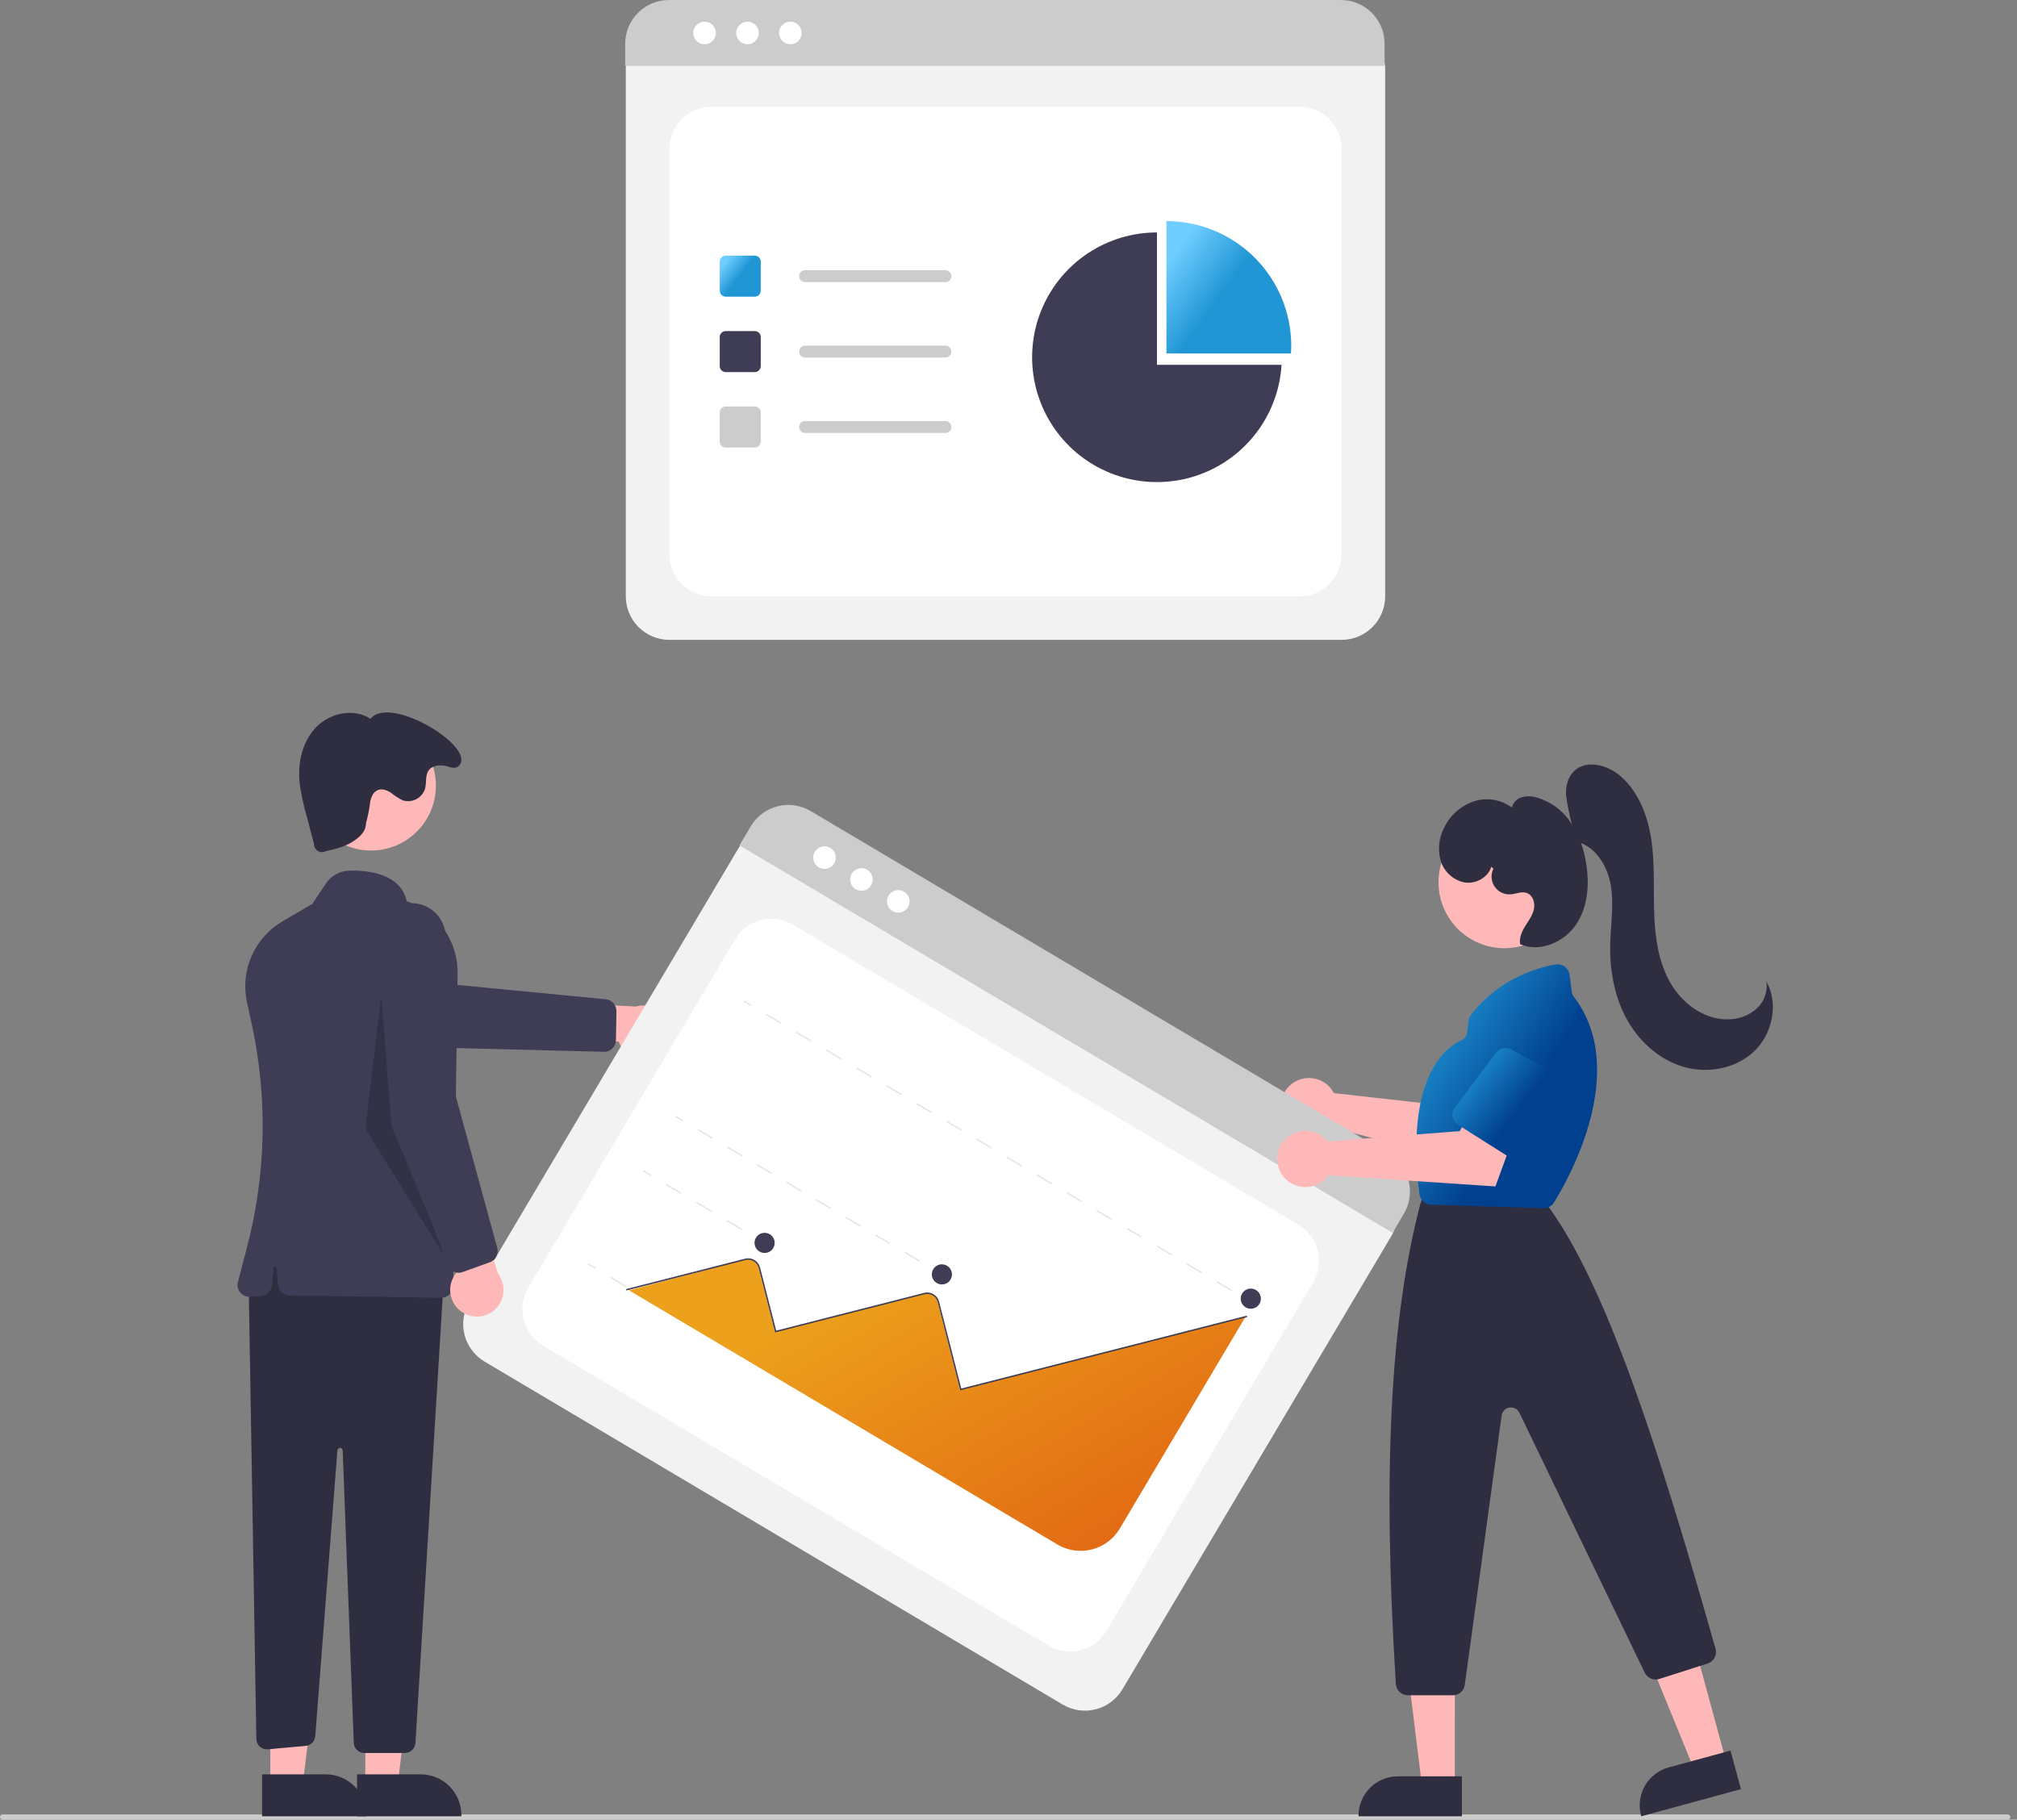 <svg width="133" height="120" viewBox="0 0 133 120" fill="none" xmlns="http://www.w3.org/2000/svg">
<rect x="0" y="0" width="133" height="120" fill="#808080" stroke="none"/>
<g clip-path="url(#clip0_67_137)">
<path d="M88.468 42.195H44.135C43.374 42.194 42.644 41.892 42.106 41.354C41.568 40.816 41.265 40.086 41.264 39.325V4.505C41.265 3.947 41.487 3.413 41.881 3.019C42.275 2.624 42.81 2.402 43.367 2.402H89.199C89.767 2.402 90.31 2.628 90.711 3.029C91.112 3.43 91.338 3.974 91.339 4.541V39.325C91.338 40.086 91.035 40.816 90.497 41.354C89.959 41.892 89.229 42.194 88.468 42.195Z" fill="#F2F2F2"/>
<path d="M46.918 39.325H85.685C86.423 39.325 87.131 39.031 87.653 38.509C88.175 37.987 88.468 37.279 88.468 36.541V9.829C88.468 9.091 88.175 8.383 87.653 7.861C87.131 7.339 86.423 7.045 85.685 7.045H46.918C46.18 7.045 45.472 7.339 44.95 7.861C44.428 8.383 44.135 9.091 44.135 9.829V36.541C44.135 37.279 44.428 37.987 44.95 38.509C45.472 39.031 46.18 39.325 46.918 39.325Z" fill="white"/>
<path d="M91.299 4.34H41.224V2.879C41.225 2.116 41.529 1.384 42.069 0.844C42.609 0.304 43.342 0.001 44.105 0H88.418C89.181 0.001 89.913 0.304 90.454 0.844C90.994 1.384 91.298 2.116 91.299 2.879V4.34Z" fill="#CCCCCC"/>
<path d="M46.459 2.92C46.871 2.92 47.205 2.586 47.205 2.174C47.205 1.763 46.871 1.429 46.459 1.429C46.048 1.429 45.714 1.763 45.714 2.174C45.714 2.586 46.048 2.92 46.459 2.92Z" fill="white"/>
<path d="M49.288 2.92C49.7 2.92 50.033 2.586 50.033 2.174C50.033 1.763 49.7 1.429 49.288 1.429C48.877 1.429 48.543 1.763 48.543 2.174C48.543 2.586 48.877 2.92 49.288 2.92Z" fill="white"/>
<path d="M52.117 2.92C52.528 2.92 52.862 2.586 52.862 2.174C52.862 1.763 52.528 1.429 52.117 1.429C51.705 1.429 51.371 1.763 51.371 2.174C51.371 2.586 51.705 2.92 52.117 2.92Z" fill="white"/>
<path d="M49.771 19.564H47.851C47.747 19.564 47.647 19.522 47.574 19.449C47.5 19.375 47.459 19.275 47.459 19.171V17.251C47.459 17.147 47.5 17.047 47.574 16.974C47.647 16.9 47.747 16.858 47.851 16.858H49.771C49.875 16.858 49.975 16.9 50.049 16.974C50.122 17.047 50.164 17.147 50.164 17.251V19.171C50.164 19.275 50.122 19.375 50.049 19.449C49.975 19.522 49.875 19.564 49.771 19.564Z" fill="url(#paint0_linear_67_137)"/>
<path d="M49.771 24.538H47.851C47.747 24.538 47.647 24.496 47.574 24.423C47.5 24.349 47.459 24.249 47.459 24.145V22.225C47.459 22.121 47.5 22.021 47.574 21.948C47.647 21.874 47.747 21.833 47.851 21.832H49.771C49.875 21.833 49.975 21.874 50.049 21.948C50.122 22.021 50.164 22.121 50.164 22.225V24.145C50.164 24.249 50.122 24.349 50.049 24.423C49.975 24.496 49.875 24.538 49.771 24.538Z" fill="#3F3D56"/>
<path d="M49.771 29.512H47.851C47.747 29.512 47.647 29.47 47.574 29.397C47.5 29.323 47.459 29.223 47.459 29.119V27.199C47.459 27.095 47.5 26.995 47.574 26.922C47.647 26.848 47.747 26.807 47.851 26.807H49.771C49.875 26.807 49.975 26.848 50.049 26.922C50.122 26.995 50.164 27.095 50.164 27.199V29.119C50.164 29.223 50.122 29.323 50.049 29.397C49.975 29.47 49.875 29.512 49.771 29.512Z" fill="#CCCCCC"/>
<path d="M62.338 18.604H53.087C52.983 18.604 52.883 18.562 52.81 18.488C52.737 18.415 52.695 18.315 52.695 18.211C52.695 18.107 52.737 18.007 52.81 17.934C52.883 17.86 52.983 17.819 53.087 17.818H62.338C62.389 17.818 62.44 17.828 62.488 17.848C62.536 17.868 62.579 17.897 62.616 17.933C62.652 17.97 62.681 18.013 62.701 18.061C62.721 18.108 62.731 18.159 62.731 18.211C62.731 18.263 62.721 18.314 62.701 18.361C62.681 18.409 62.652 18.453 62.616 18.489C62.579 18.526 62.536 18.554 62.488 18.574C62.44 18.594 62.389 18.604 62.338 18.604Z" fill="#CCCCCC"/>
<path d="M62.338 23.578H53.087C52.983 23.578 52.883 23.536 52.81 23.463C52.737 23.389 52.695 23.289 52.695 23.185C52.695 23.081 52.737 22.981 52.81 22.908C52.883 22.834 52.983 22.793 53.087 22.793H62.338C62.442 22.793 62.542 22.834 62.615 22.907C62.689 22.981 62.73 23.081 62.73 23.185C62.73 23.289 62.689 23.389 62.615 23.463C62.542 23.537 62.442 23.578 62.338 23.578Z" fill="#CCCCCC"/>
<path d="M62.338 28.552H53.087C52.983 28.552 52.883 28.51 52.81 28.437C52.737 28.363 52.695 28.263 52.695 28.159C52.695 28.055 52.737 27.956 52.81 27.882C52.883 27.808 52.983 27.767 53.087 27.767H62.338C62.389 27.767 62.44 27.777 62.488 27.796C62.536 27.816 62.579 27.845 62.616 27.881C62.652 27.918 62.681 27.961 62.701 28.009C62.721 28.056 62.731 28.108 62.731 28.159C62.731 28.211 62.721 28.262 62.701 28.31C62.681 28.358 62.652 28.401 62.616 28.437C62.579 28.474 62.536 28.503 62.488 28.522C62.44 28.542 62.389 28.552 62.338 28.552Z" fill="#CCCCCC"/>
<path d="M85.129 23.31C85.139 23.145 85.144 22.979 85.144 22.811C85.144 20.628 84.277 18.534 82.734 16.991C81.19 15.447 79.096 14.58 76.913 14.58V23.31H85.129Z" fill="url(#paint1_linear_67_137)"/>
<path d="M76.289 24.058V15.328C74.682 15.328 73.111 15.798 71.768 16.68C70.425 17.563 69.37 18.819 68.733 20.294C68.095 21.769 67.903 23.398 68.181 24.981C68.458 26.564 69.193 28.031 70.294 29.201C71.395 30.371 72.815 31.193 74.378 31.566C75.941 31.939 77.579 31.847 79.09 31.3C80.601 30.753 81.919 29.776 82.881 28.489C83.843 27.202 84.408 25.662 84.505 24.058H76.289Z" fill="#3F3D56"/>
<path d="M132.389 120H0.174C0.128 120 0.084 119.981 0.051 119.949C0.018 119.916 0 119.872 0 119.826C0 119.78 0.018 119.735 0.051 119.703C0.084 119.67 0.128 119.652 0.174 119.652H132.389C132.435 119.652 132.479 119.67 132.512 119.703C132.544 119.735 132.563 119.78 132.563 119.826C132.563 119.872 132.544 119.916 132.512 119.949C132.479 119.981 132.435 120 132.389 120Z" fill="#CCCCCC"/>
<path d="M87.799 71.835C87.857 71.914 87.909 71.997 87.954 72.084L96.672 73.064L97.94 71.351L100.776 72.927L98.28 77.088L87.599 74.285C87.327 74.546 86.982 74.719 86.61 74.779C86.238 74.84 85.856 74.785 85.516 74.624C85.175 74.462 84.892 74.2 84.703 73.874C84.515 73.547 84.431 73.171 84.462 72.795C84.492 72.419 84.637 72.062 84.876 71.77C85.114 71.478 85.436 71.266 85.799 71.162C86.161 71.058 86.547 71.067 86.904 71.187C87.261 71.307 87.574 71.533 87.799 71.835Z" fill="#FFB8B8"/>
<path d="M43.315 69.585C43.095 69.714 42.849 69.794 42.594 69.818C42.34 69.842 42.083 69.81 41.842 69.724C41.601 69.639 41.382 69.501 41.2 69.321C41.018 69.142 40.877 68.924 40.789 68.684L34.573 68.814L36.295 66.081L41.933 66.376C42.346 66.254 42.789 66.287 43.179 66.47C43.569 66.652 43.879 66.971 44.049 67.367C44.22 67.762 44.239 68.206 44.104 68.615C43.968 69.024 43.688 69.369 43.315 69.585Z" fill="#FFB8B8"/>
<path d="M40.584 68.802C40.535 68.967 40.432 69.111 40.293 69.212C40.154 69.313 39.985 69.365 39.813 69.361L28.438 69.072L18.138 66.023C17.855 65.939 17.591 65.799 17.362 65.613C17.133 65.426 16.943 65.195 16.804 64.934C16.665 64.674 16.579 64.388 16.551 64.094C16.523 63.799 16.554 63.502 16.642 63.22C16.73 62.938 16.874 62.676 17.064 62.45C17.254 62.224 17.487 62.037 17.75 61.902C18.013 61.767 18.3 61.685 18.594 61.661C18.889 61.638 19.185 61.673 19.466 61.765L28.772 64.816L39.941 65.894C40.136 65.914 40.317 66.006 40.448 66.153C40.579 66.3 40.651 66.49 40.648 66.687L40.616 68.592C40.615 68.663 40.604 68.734 40.584 68.802Z" fill="#3F3D56"/>
<path d="M24.087 117.706L26.22 117.706L27.235 109.479L24.087 109.48L24.087 117.706Z" fill="#FFB8B8"/>
<path d="M23.544 117.009L27.744 117.009H27.744C28.095 117.009 28.443 117.078 28.768 117.213C29.093 117.348 29.388 117.545 29.637 117.793C29.885 118.042 30.082 118.337 30.217 118.662C30.351 118.986 30.421 119.334 30.421 119.686V119.773L23.544 119.773L23.544 117.009Z" fill="#2F2E41"/>
<path d="M17.825 117.706L19.957 117.706L20.972 109.479L17.825 109.48L17.825 117.706Z" fill="#FFB8B8"/>
<path d="M17.281 117.009L21.481 117.009H21.481C21.833 117.009 22.181 117.078 22.506 117.213C22.83 117.348 23.125 117.545 23.374 117.793C23.622 118.042 23.82 118.337 23.954 118.662C24.089 118.986 24.158 119.334 24.158 119.686V119.773L17.281 119.773L17.281 117.009Z" fill="#2F2E41"/>
<path d="M16.393 84.459L16.903 114.676C16.904 114.772 16.925 114.866 16.965 114.953C17.005 115.041 17.062 115.118 17.133 115.182C17.205 115.246 17.288 115.295 17.379 115.325C17.47 115.355 17.566 115.366 17.661 115.358L20.157 115.131C20.321 115.116 20.474 115.044 20.589 114.927C20.705 114.809 20.775 114.655 20.788 114.492L22.249 95.643C22.253 95.599 22.273 95.558 22.306 95.528C22.338 95.498 22.381 95.482 22.426 95.483C22.47 95.483 22.513 95.501 22.544 95.532C22.576 95.564 22.595 95.606 22.596 95.65L23.327 114.93C23.333 115.11 23.41 115.28 23.539 115.405C23.669 115.53 23.842 115.599 24.022 115.599H26.699C26.876 115.599 27.046 115.532 27.175 115.41C27.305 115.289 27.382 115.123 27.393 114.946L29.267 84.285L18.133 81.502L16.393 84.459Z" fill="#2F2E41"/>
<path d="M24.469 56.086C26.829 56.086 28.742 54.173 28.742 51.813C28.742 49.453 26.829 47.541 24.469 47.541C22.109 47.541 20.196 49.453 20.196 51.813C20.196 54.173 22.109 56.086 24.469 56.086Z" fill="#FFB8B8"/>
<path d="M29.103 85.58C29.099 85.58 29.095 85.58 29.091 85.58L19.1 85.426C18.908 85.423 18.723 85.35 18.582 85.22C18.441 85.09 18.352 84.912 18.333 84.721L18.22 83.59C18.218 83.568 18.207 83.549 18.192 83.534C18.175 83.52 18.155 83.512 18.133 83.512C18.112 83.512 18.091 83.52 18.075 83.534C18.059 83.549 18.049 83.568 18.047 83.59L17.93 84.758C17.912 84.941 17.83 85.112 17.698 85.24C17.567 85.369 17.394 85.447 17.211 85.461L16.505 85.515C16.38 85.525 16.255 85.504 16.14 85.456C16.025 85.407 15.924 85.332 15.844 85.236C15.764 85.141 15.708 85.027 15.681 84.905C15.653 84.783 15.656 84.657 15.688 84.536L16.295 82.218C17.553 77.401 17.655 72.354 16.591 67.49L16.289 66.116C16.061 65.089 16.165 64.017 16.586 63.053C17.008 62.09 17.724 61.285 18.632 60.755L20.594 59.605L21.485 58.269C21.657 58.011 21.889 57.799 22.161 57.65C22.433 57.501 22.737 57.419 23.047 57.413C24.289 57.386 26.419 57.613 26.819 59.429C27.811 59.768 28.671 60.413 29.273 61.27C29.876 62.128 30.191 63.155 30.174 64.203L29.886 84.808C29.883 85.014 29.799 85.21 29.653 85.354C29.506 85.499 29.309 85.58 29.103 85.58Z" fill="#3F3D56"/>
<path d="M24.135 54.276C24.117 54.88 23.698 55.23 23.183 55.546C22.668 55.863 22.067 56 21.477 56.132C21.398 56.174 21.309 56.195 21.219 56.193C21.13 56.191 21.042 56.166 20.965 56.12C20.888 56.074 20.824 56.009 20.78 55.931C20.735 55.853 20.711 55.765 20.711 55.676L20.17 53.619C19.979 52.962 19.839 52.291 19.753 51.612C19.623 50.305 19.933 48.9 20.845 47.956C21.756 47.011 23.338 46.675 24.43 47.403C25.727 45.747 31.654 49.406 30.192 50.558C29.932 50.763 29.534 50.503 29.204 50.478C28.874 50.453 28.504 50.511 28.294 50.767C28.02 51.102 28.14 51.601 28.027 52.018C27.98 52.165 27.905 52.302 27.805 52.419C27.706 52.537 27.584 52.634 27.446 52.704C27.309 52.774 27.159 52.817 27.006 52.829C26.852 52.841 26.697 52.823 26.551 52.775C26.278 52.64 26.021 52.475 25.785 52.283C25.532 52.114 25.212 51.989 24.927 52.096C24.551 52.236 24.418 52.696 24.384 53.096C24.327 53.494 24.244 53.889 24.135 54.276Z" fill="#2F2E41"/>
<path opacity="0.2" d="M25.133 65.728L25.829 74.252L29.482 83.125L24.089 74.426L25.133 65.728Z" fill="black"/>
<path d="M70.077 112.408L31.949 89.788C31.295 89.399 30.822 88.766 30.634 88.029C30.445 87.291 30.557 86.51 30.945 85.855L48.711 55.908C48.996 55.429 49.459 55.082 50 54.944C50.54 54.806 51.113 54.888 51.593 55.172L91.01 78.557C91.497 78.847 91.85 79.319 91.99 79.868C92.131 80.418 92.047 81.001 91.758 81.489L74.01 111.404C73.621 112.058 72.989 112.531 72.251 112.719C71.514 112.908 70.732 112.796 70.077 112.408Z" fill="#F2F2F2"/>
<path d="M35.807 88.739L69.148 108.519C69.783 108.896 70.541 109.005 71.256 108.822C71.972 108.64 72.585 108.18 72.962 107.545L86.591 84.572C86.968 83.937 87.077 83.178 86.894 82.463C86.712 81.748 86.252 81.135 85.618 80.758L52.277 60.978C51.642 60.601 50.883 60.492 50.168 60.675C49.453 60.858 48.84 61.317 48.463 61.952L34.833 84.925C34.457 85.56 34.348 86.319 34.53 87.034C34.713 87.749 35.172 88.363 35.807 88.739Z" fill="white"/>
<path d="M91.826 81.296L48.76 55.746L49.506 54.489C49.896 53.833 50.531 53.359 51.271 53.17C52.011 52.981 52.795 53.094 53.452 53.483L91.563 76.093C92.219 76.483 92.694 77.117 92.883 77.857C93.072 78.597 92.96 79.382 92.572 80.039L91.826 81.296Z" fill="#CCCCCC"/>
<path d="M54.368 57.3C54.779 57.3 55.113 56.966 55.113 56.555C55.113 56.143 54.779 55.81 54.368 55.81C53.956 55.81 53.623 56.143 53.623 56.555C53.623 56.966 53.956 57.3 54.368 57.3Z" fill="white"/>
<path d="M56.801 58.743C57.212 58.743 57.546 58.409 57.546 57.998C57.546 57.586 57.212 57.252 56.801 57.252C56.389 57.252 56.055 57.586 56.055 57.998C56.055 58.409 56.389 58.743 56.801 58.743Z" fill="white"/>
<path d="M59.233 60.186C59.645 60.186 59.978 59.852 59.978 59.441C59.978 59.029 59.645 58.696 59.233 58.696C58.822 58.696 58.488 59.029 58.488 59.441C58.488 59.852 58.822 60.186 59.233 60.186Z" fill="white"/>
<path d="M82.244 85.657L82.196 85.739L82.686 86.03L82.734 85.948L82.244 85.657Z" fill="#E6E6E6"/>
<path d="M81.205 85.151L80.215 84.564L80.263 84.482L81.254 85.07L81.205 85.151ZM79.225 83.976L78.234 83.389L78.283 83.307L79.273 83.894L79.225 83.976ZM77.244 82.801L76.254 82.214L76.302 82.132L77.293 82.719L77.244 82.801ZM75.264 81.626L74.273 81.039L74.322 80.957L75.312 81.545L75.264 81.626ZM73.283 80.451L72.293 79.864L72.341 79.782L73.332 80.37L73.283 80.451ZM71.303 79.276L70.312 78.689L70.361 78.607L71.351 79.195L71.303 79.276ZM69.322 78.101L68.332 77.514L68.38 77.432L69.371 78.02L69.322 78.101ZM67.342 76.926L66.351 76.339L66.4 76.257L67.39 76.845L67.342 76.926ZM65.361 75.751L64.371 75.164L64.419 75.082L65.41 75.67L65.361 75.751ZM63.381 74.576L62.39 73.989L62.439 73.907L63.429 74.495L63.381 74.576ZM61.4 73.401L60.41 72.814L60.458 72.732L61.449 73.32L61.4 73.401ZM59.42 72.227L58.429 71.639L58.478 71.557L59.468 72.145L59.42 72.227ZM57.439 71.052L56.449 70.464L56.497 70.382L57.488 70.97L57.439 71.052ZM55.459 69.876L54.468 69.289L54.517 69.207L55.507 69.795L55.459 69.876ZM53.478 68.702L52.488 68.114L52.536 68.032L53.527 68.62L53.478 68.702ZM51.498 67.527L50.507 66.939L50.556 66.857L51.546 67.445L51.498 67.527Z" fill="#E6E6E6"/>
<path d="M49.075 65.979L49.027 66.061L49.517 66.352L49.566 66.27L49.075 65.979Z" fill="#E6E6E6"/>
<path d="M61.642 83.707L61.594 83.789L62.084 84.079L62.132 83.998L61.642 83.707Z" fill="#E6E6E6"/>
<path d="M60.618 83.209L59.643 82.631L59.691 82.549L60.667 83.128L60.618 83.209ZM58.667 82.052L57.692 81.473L57.74 81.391L58.716 81.97L58.667 82.052ZM56.716 80.894L55.741 80.316L55.789 80.234L56.765 80.813L56.716 80.894ZM54.765 79.737L53.789 79.158L53.838 79.076L54.813 79.655L54.765 79.737ZM52.814 78.579L51.838 78.001L51.887 77.919L52.862 78.498L52.814 78.579ZM50.863 77.422L49.887 76.843L49.936 76.761L50.911 77.34L50.863 77.422ZM48.912 76.264L47.936 75.686L47.985 75.604L48.96 76.183L48.912 76.264ZM46.961 75.107L45.985 74.528L46.034 74.446L47.009 75.025L46.961 75.107Z" fill="#E6E6E6"/>
<path d="M44.568 73.577L44.519 73.659L45.01 73.95L45.058 73.868L44.568 73.577Z" fill="#E6E6E6"/>
<path d="M49.951 81.631L49.903 81.712L50.393 82.003L50.441 81.921L49.951 81.631Z" fill="#E6E6E6"/>
<path d="M48.899 81.117L47.895 80.522L47.944 80.44L48.947 81.035L48.899 81.117ZM46.892 79.926L45.888 79.331L45.937 79.249L46.94 79.844L46.892 79.926ZM44.884 78.735L43.881 78.14L43.929 78.058L44.933 78.654L44.884 78.735Z" fill="#E6E6E6"/>
<path d="M42.435 77.172L42.387 77.253L42.877 77.544L42.925 77.463L42.435 77.172Z" fill="#E6E6E6"/>
<path d="M46.312 87.765L46.263 87.847L46.754 88.138L46.802 88.056L46.312 87.765Z" fill="#E6E6E6"/>
<path d="M45.26 87.251L44.256 86.656L44.305 86.574L45.308 87.17L45.26 87.251ZM43.252 86.06L42.249 85.465L42.297 85.383L43.301 85.979L43.252 86.06ZM41.245 84.87L40.242 84.274L40.29 84.192L41.294 84.788L41.245 84.87Z" fill="#E6E6E6"/>
<path d="M38.796 83.306L38.748 83.388L39.238 83.678L39.286 83.597L38.796 83.306Z" fill="#E6E6E6"/>
<path d="M41.474 85.09L69.728 101.852C70.412 102.257 71.23 102.374 72 102.177C72.771 101.98 73.432 101.486 73.839 100.802L82.094 86.887L82.037 86.856L63.307 91.637L61.824 85.827C61.797 85.72 61.745 85.62 61.673 85.536C61.601 85.452 61.51 85.386 61.408 85.342C61.252 85.28 61.08 85.27 60.918 85.315L51.103 87.82L50.018 83.573C49.994 83.481 49.953 83.395 49.896 83.319C49.84 83.243 49.769 83.179 49.687 83.131C49.606 83.083 49.516 83.051 49.422 83.038C49.328 83.024 49.233 83.029 49.141 83.053C49.075 83.07 42.688 84.763 41.474 85.09Z" fill="url(#paint2_linear_67_137)"/>
<path d="M41.305 85.1L41.282 85.008L49.136 83.003C49.343 82.95 49.563 82.982 49.748 83.091C49.932 83.2 50.065 83.378 50.118 83.586L51.181 87.749L60.942 85.258C61.149 85.205 61.369 85.237 61.553 85.346C61.737 85.455 61.871 85.633 61.924 85.84L63.386 91.566L82.213 86.76L82.237 86.852L63.317 91.682L61.832 85.864C61.809 85.773 61.768 85.688 61.712 85.613C61.656 85.538 61.586 85.475 61.505 85.427C61.425 85.379 61.336 85.348 61.243 85.335C61.15 85.322 61.056 85.326 60.965 85.35L51.112 87.865L50.026 83.609C49.979 83.426 49.861 83.269 49.699 83.173C49.537 83.076 49.343 83.049 49.16 83.095L41.305 85.1Z" fill="#3F3D56"/>
<path d="M50.417 82.627C50.784 82.627 51.082 82.329 51.082 81.962C51.082 81.595 50.784 81.297 50.417 81.297C50.05 81.297 49.752 81.595 49.752 81.962C49.752 82.329 50.05 82.627 50.417 82.627Z" fill="#3F3D56"/>
<path d="M62.108 84.703C62.475 84.703 62.773 84.406 62.773 84.038C62.773 83.671 62.475 83.374 62.108 83.374C61.741 83.374 61.443 83.671 61.443 84.038C61.443 84.406 61.741 84.703 62.108 84.703Z" fill="#3F3D56"/>
<path d="M82.476 86.305C82.844 86.305 83.141 86.007 83.141 85.64C83.141 85.272 82.844 84.975 82.476 84.975C82.109 84.975 81.811 85.272 81.811 85.64C81.811 86.007 82.109 86.305 82.476 86.305Z" fill="#3F3D56"/>
<path d="M30.336 86.428C30.137 86.268 29.975 86.066 29.862 85.837C29.749 85.608 29.688 85.356 29.683 85.1C29.677 84.845 29.728 84.591 29.831 84.357C29.935 84.123 30.088 83.915 30.281 83.746L27.954 77.982L31.12 78.621L32.845 83.998C33.106 84.34 33.232 84.766 33.2 85.195C33.168 85.625 32.98 86.028 32.67 86.327C32.361 86.627 31.953 86.803 31.523 86.821C31.092 86.84 30.67 86.7 30.336 86.428Z" fill="#FFB8B8"/>
<path d="M30.298 83.931C30.126 83.943 29.955 83.899 29.811 83.805C29.668 83.71 29.559 83.571 29.502 83.409L25.734 72.672L24.929 61.961C24.907 61.666 24.943 61.37 25.036 61.089C25.13 60.809 25.278 60.549 25.472 60.327C25.667 60.104 25.903 59.922 26.169 59.792C26.434 59.661 26.722 59.585 27.017 59.567C27.312 59.549 27.608 59.59 27.887 59.688C28.166 59.785 28.423 59.937 28.643 60.135C28.863 60.332 29.041 60.571 29.168 60.839C29.294 61.106 29.367 61.395 29.38 61.691L29.831 71.473L32.788 82.297C32.839 82.487 32.817 82.689 32.726 82.864C32.636 83.038 32.483 83.173 32.298 83.24L30.506 83.886C30.439 83.91 30.369 83.925 30.298 83.931Z" fill="#3F3D56"/>
<path d="M100.156 74.418C100.086 74.387 100.02 74.346 99.962 74.296L96.458 71.345C96.374 71.274 96.305 71.186 96.256 71.087C96.208 70.989 96.18 70.881 96.175 70.771C96.171 70.661 96.189 70.551 96.228 70.448C96.268 70.346 96.329 70.252 96.407 70.174L99.586 66.982C99.72 66.846 99.897 66.764 100.087 66.749C100.276 66.734 100.465 66.787 100.618 66.899L103.022 68.645C103.172 68.754 103.28 68.912 103.326 69.092C103.372 69.272 103.353 69.462 103.274 69.63L101.194 74.028C101.106 74.215 100.948 74.36 100.754 74.433C100.56 74.506 100.346 74.5 100.156 74.418Z" fill="url(#paint3_linear_67_137)"/>
<path d="M113.822 116.163L111.73 116.732L108.538 108.931L111.626 108.091L113.822 116.163Z" fill="#FFB8B8"/>
<path d="M110.03 116.552L114.108 115.443L114.799 117.984L108.222 119.774L108.211 119.731C108.031 119.069 108.121 118.361 108.462 117.765C108.803 117.169 109.367 116.733 110.03 116.552Z" fill="#2F2E41"/>
<path d="M95.932 117.759L93.764 117.759L92.732 109.394L95.933 109.394L95.932 117.759Z" fill="#FFB8B8"/>
<path d="M92.171 117.14H96.397V119.773H89.581V119.729C89.581 119.043 89.854 118.384 90.34 117.898C90.825 117.412 91.484 117.14 92.171 117.14Z" fill="#2F2E41"/>
<path d="M99.2 62.529C101.599 62.529 103.544 60.583 103.544 58.184C103.544 55.784 101.599 53.839 99.2 53.839C96.8 53.839 94.855 55.784 94.855 58.184C94.855 60.583 96.8 62.529 99.2 62.529Z" fill="#FFB8B8"/>
<path d="M95.8 111.795H92.836C92.633 111.795 92.439 111.717 92.291 111.579C92.143 111.44 92.054 111.25 92.041 111.048C91.158 97.009 91.674 86.939 93.666 79.356C93.675 79.323 93.686 79.29 93.699 79.259L93.857 78.862C93.916 78.714 94.018 78.587 94.15 78.498C94.282 78.408 94.437 78.361 94.597 78.361H100.691C100.806 78.361 100.919 78.386 101.024 78.434C101.128 78.482 101.221 78.552 101.295 78.639L102.123 79.605C102.139 79.624 102.155 79.643 102.169 79.663C105.902 84.869 109.247 95.045 113.121 108.724C113.179 108.923 113.156 109.136 113.058 109.318C112.96 109.501 112.795 109.638 112.598 109.7L109.413 110.719C109.23 110.777 109.033 110.767 108.856 110.691C108.68 110.615 108.537 110.479 108.453 110.307L100.188 93.164C100.13 93.044 100.035 92.946 99.918 92.884C99.8 92.823 99.665 92.8 99.534 92.821C99.402 92.842 99.281 92.904 99.188 93C99.095 93.095 99.035 93.217 99.017 93.349L96.588 111.107C96.562 111.297 96.467 111.472 96.323 111.598C96.178 111.725 95.992 111.795 95.8 111.795Z" fill="#2F2E41"/>
<path d="M101.789 79.676C101.781 79.676 101.772 79.676 101.764 79.676L94.361 79.442C94.171 79.437 93.989 79.363 93.848 79.235C93.708 79.106 93.618 78.931 93.595 78.743C92.657 71.146 95.231 69.111 96.381 68.589C96.477 68.546 96.56 68.478 96.623 68.393C96.685 68.308 96.724 68.208 96.737 68.104L96.836 67.307C96.853 67.167 96.908 67.033 96.994 66.921C98.797 64.585 101.259 63.837 102.566 63.599C102.672 63.58 102.781 63.583 102.886 63.607C102.991 63.631 103.09 63.676 103.177 63.74C103.264 63.804 103.337 63.885 103.392 63.977C103.446 64.07 103.482 64.173 103.495 64.28L103.644 65.423C103.66 65.532 103.703 65.635 103.771 65.722C107.531 70.639 103.342 77.898 102.464 79.303C102.392 79.417 102.292 79.511 102.174 79.576C102.056 79.642 101.924 79.676 101.789 79.676Z" fill="url(#paint4_linear_67_137)"/>
<path d="M103.98 55.481C103.657 54.503 103.419 53.499 103.268 52.48C103.22 51.887 103.372 51.248 103.804 50.839C104.613 50.073 105.987 50.438 106.832 51.163C108.054 52.211 108.664 53.821 108.894 55.414C109.124 57.007 109.023 58.627 109.078 60.236C109.134 61.844 109.364 63.498 110.184 64.883C111.004 66.268 112.526 67.332 114.131 67.214C114.779 67.179 115.395 66.918 115.87 66.477C116.104 66.254 116.281 65.98 116.386 65.675C116.492 65.37 116.522 65.045 116.476 64.726C117.296 66.195 116.881 68.186 115.657 69.341C114.433 70.496 112.55 70.823 110.941 70.33C109.333 69.836 108.008 68.6 107.217 67.115C106.426 65.629 106.137 63.913 106.179 62.231C106.211 60.939 106.43 59.637 106.212 58.363C105.994 57.09 105.197 55.796 103.94 55.496L103.98 55.481Z" fill="#2F2E41"/>
<path d="M98.335 57.156C98.121 57.872 97.301 58.313 96.564 58.192C96.197 58.116 95.857 57.942 95.581 57.688C95.305 57.434 95.103 57.11 94.996 56.751C94.793 56.023 94.876 55.245 95.228 54.576C95.421 54.175 95.692 53.816 96.025 53.52C96.357 53.224 96.745 52.996 97.166 52.849C97.589 52.709 98.039 52.673 98.48 52.743C98.92 52.813 99.336 52.989 99.695 53.254C99.733 53.093 99.813 52.945 99.927 52.826C100.042 52.706 100.186 52.619 100.345 52.574C100.665 52.488 101.003 52.493 101.32 52.588C102.235 52.849 103.027 53.425 103.557 54.215C104.079 55.003 104.425 55.895 104.57 56.829C104.82 58.229 104.728 59.76 103.941 60.946C103.154 62.131 101.545 62.831 100.239 62.266C100.158 61.85 100.351 61.431 100.574 61.07C100.797 60.709 101.061 60.358 101.147 59.942C101.233 59.527 101.068 59.019 100.667 58.883C100.324 58.767 99.959 58.955 99.597 58.978C99.392 58.991 99.187 58.949 99.003 58.858C98.819 58.767 98.662 58.629 98.549 58.458C98.435 58.286 98.368 58.089 98.355 57.883C98.341 57.678 98.382 57.474 98.473 57.289L98.335 57.156Z" fill="#2F2E41"/>
<path d="M87.324 75.055C87.395 75.122 87.462 75.194 87.523 75.271L96.269 74.59L97.191 72.668L100.273 73.681L98.606 78.238L87.588 77.499C87.371 77.807 87.065 78.041 86.711 78.171C86.356 78.3 85.971 78.319 85.606 78.224C85.242 78.13 84.914 77.926 84.668 77.641C84.421 77.356 84.267 77.002 84.227 76.627C84.186 76.252 84.26 75.874 84.44 75.543C84.62 75.211 84.896 74.942 85.232 74.772C85.568 74.601 85.948 74.537 86.322 74.587C86.696 74.638 87.045 74.801 87.324 75.055Z" fill="#FFB8B8"/>
<path d="M100.225 76.717C100.152 76.696 100.081 76.664 100.017 76.623L96.143 74.177C96.05 74.118 95.97 74.04 95.909 73.949C95.847 73.858 95.805 73.755 95.785 73.646C95.765 73.538 95.768 73.427 95.794 73.32C95.819 73.213 95.867 73.112 95.933 73.024L98.648 69.428C98.762 69.276 98.926 69.169 99.112 69.129C99.297 69.088 99.492 69.115 99.659 69.206L102.279 70.608C102.442 70.695 102.57 70.837 102.64 71.009C102.71 71.181 102.718 71.372 102.662 71.549L101.201 76.189C101.139 76.387 101.002 76.552 100.82 76.651C100.638 76.749 100.425 76.773 100.225 76.717Z" fill="url(#paint5_linear_67_137)"/>
</g>
<defs>
<linearGradient id="paint0_linear_67_137" x1="48.126" y1="16.858" x2="49.19" y2="17.673" gradientUnits="userSpaceOnUse">
<stop stop-color="#6FCDFF"/>
<stop offset="1" stop-color="#2096D5"/>
</linearGradient>
<linearGradient id="paint1_linear_67_137" x1="78.945" y1="14.58" x2="82.319" y2="17.017" gradientUnits="userSpaceOnUse">
<stop stop-color="#6FCDFF"/>
<stop offset="1" stop-color="#2096D5"/>
</linearGradient>
<linearGradient id="paint2_linear_67_137" x1="52.883" y1="86.57" x2="68.775" y2="113.218" gradientUnits="userSpaceOnUse">
<stop stop-color="#ECA01B"/>
<stop offset="1" stop-color="#DF5911"/>
</linearGradient>
<linearGradient id="paint3_linear_67_137" x1="96.668" y1="68.14" x2="100.469" y2="71.186" gradientUnits="userSpaceOnUse">
<stop stop-color="#2096D5"/>
<stop offset="1" stop-color="#00408F"/>
</linearGradient>
<linearGradient id="paint4_linear_67_137" x1="94.214" y1="66.485" x2="101.568" y2="71.193" gradientUnits="userSpaceOnUse">
<stop stop-color="#2096D5"/>
<stop offset="1" stop-color="#00408F"/>
</linearGradient>
<linearGradient id="paint5_linear_67_137" x1="96.249" y1="70.486" x2="99.981" y2="73.412" gradientUnits="userSpaceOnUse">
<stop stop-color="#2096D5"/>
<stop offset="1" stop-color="#00408F"/>
</linearGradient>
<clipPath id="clip0_67_137">
<rect width="132.563" height="120" fill="white"/>
</clipPath>
</defs>
</svg>
